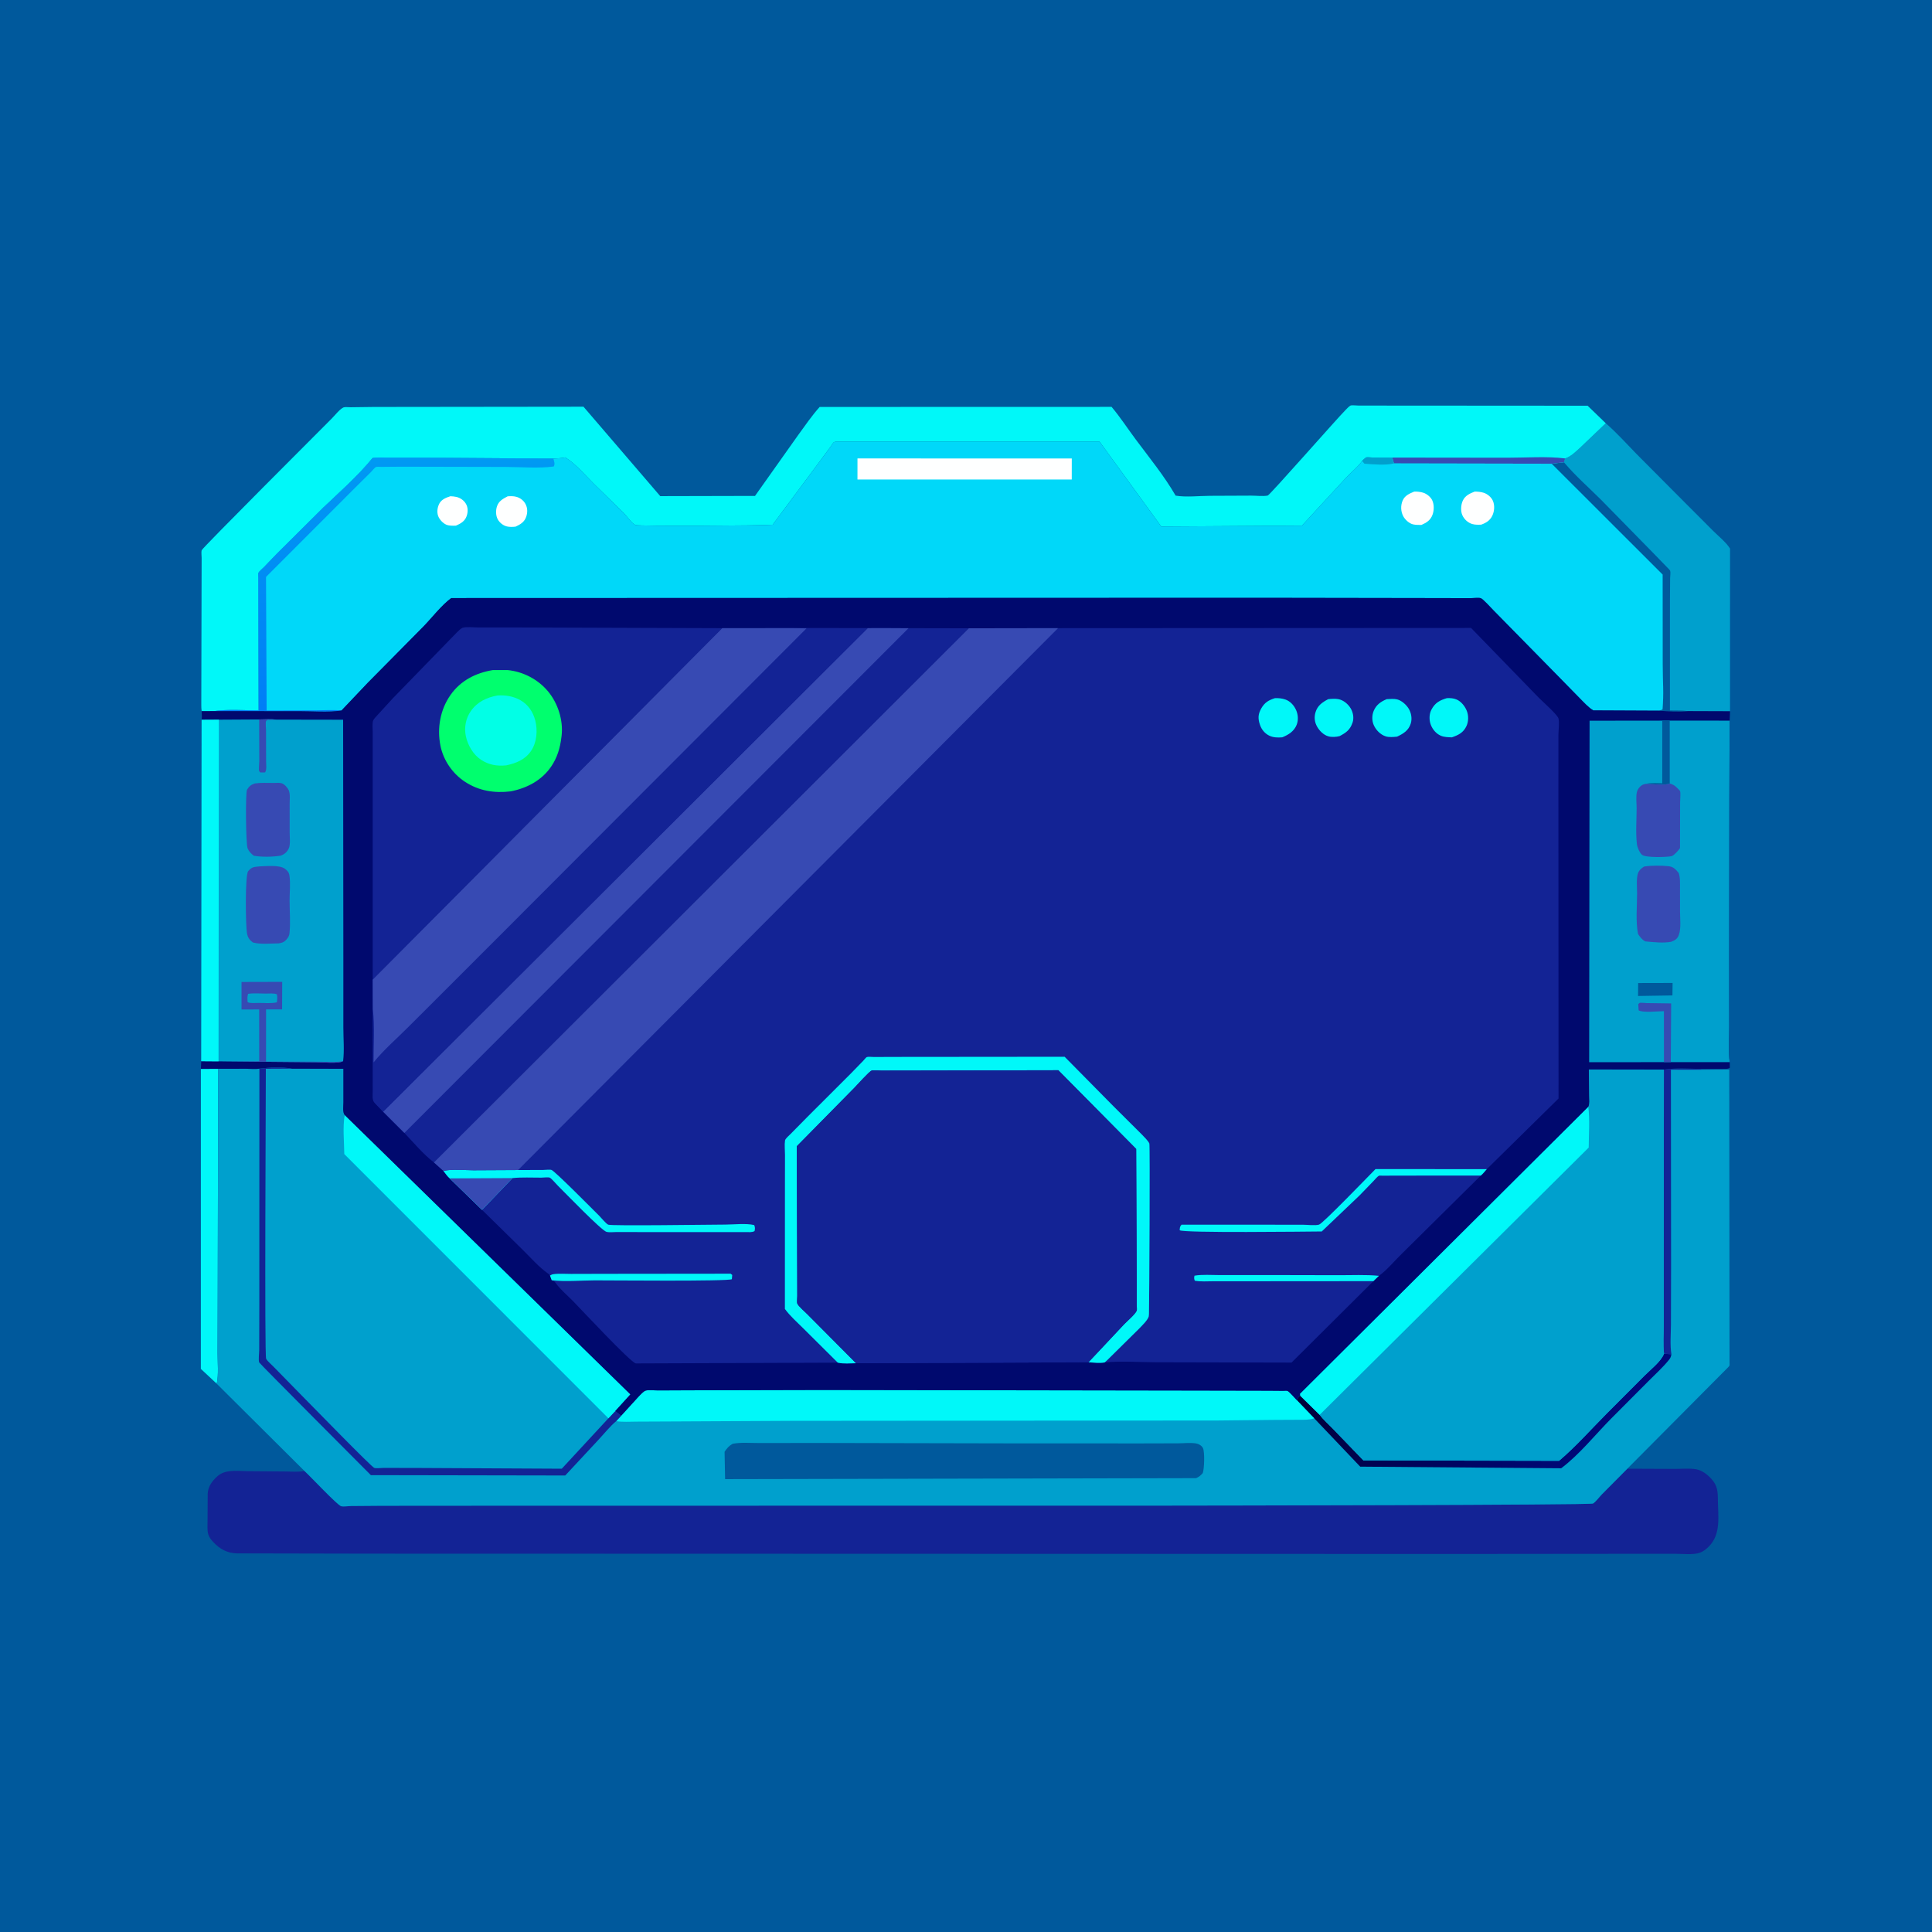 <svg version="1.1" xmlns="http://www.w3.org/2000/svg" style="display: block;" viewBox="0 0 2048 2048" width="1024" height="1024">
<defs>
	<linearGradient id="Gradient1" gradientUnits="userSpaceOnUse" x1="429.804" y1="486.896" x2="430.618" y2="750.535">
		<stop class="stop0" offset="0" stop-opacity="1" stop-color="rgb(0,153,243)"/>
		<stop class="stop1" offset="1" stop-opacity="1" stop-color="rgb(0,126,246)"/>
	</linearGradient>
	<linearGradient id="Gradient2" gradientUnits="userSpaceOnUse" x1="1443.3" y1="1386.99" x2="1692.62" y2="1552.24">
		<stop class="stop0" offset="0" stop-opacity="1" stop-color="rgb(1,0,59)"/>
		<stop class="stop1" offset="1" stop-opacity="1" stop-color="rgb(0,9,124)"/>
	</linearGradient>
</defs>
<path transform="translate(0,0)" fill="rgb(0,89,156)" d="M -0 -0 L 2048 0 L 2048 2048 L -0 2048 L -0 -0 z"/>
<path transform="translate(0,0)" fill="rgb(0,248,249)" d="M 212.952 1133.09 L 231.297 1132.98 L 230.784 1375.92 L 230.62 1434.22 C 230.62 1444.66 231.937 1456.64 229.741 1466.8 L 212.912 1451.08 L 212.952 1133.09 z"/>
<path transform="translate(0,0)" fill="rgb(0,160,205)" d="M 1702.17 448.653 C 1713.8 458.754 1724.09 470.253 1734.83 481.273 L 1778.87 525.543 L 1816.02 562.771 C 1821.69 568.434 1829.7 574.756 1833.91 581.524 L 1833.9 753.991 L 1789.52 753.838 C 1779.36 754.648 1768.3 754.054 1758.13 753.362 C 1759.71 753.014 1760.83 752.667 1762.29 752.061 C 1763.84 736.536 1762.54 719.813 1762.5 704.17 L 1762.42 609.064 L 1644.81 491.567 L 1657.85 490.01 L 1659.09 485.953 C 1665.55 483.828 1670.34 478.756 1675.31 474.296 L 1702.17 448.653 z"/>
<path transform="translate(0,0)" fill="rgb(0,89,156)" d="M 1657.85 490.01 L 1658.52 490.812 C 1670.13 504.526 1684.33 516.993 1697.13 529.715 L 1751.75 585.449 L 1767.06 601.218 C 1767.84 602.079 1770.26 604.284 1770.5 605.143 C 1770.99 606.921 1770.42 611.047 1770.4 613.008 L 1770.21 636 L 1770.19 753.064 C 1776.49 753.229 1783.31 752.896 1789.52 753.838 C 1779.36 754.648 1768.3 754.054 1758.13 753.362 C 1759.71 753.014 1760.83 752.667 1762.29 752.061 C 1763.84 736.536 1762.54 719.813 1762.5 704.17 L 1762.42 609.064 L 1644.81 491.567 L 1657.85 490.01 z"/>
<path transform="translate(0,0)" fill="rgb(0,248,249)" d="M 213.771 753.892 C 213.434 751.562 213.387 749.362 213.38 747.013 L 213.679 615.896 L 213.743 591.459 C 213.748 589.574 213.216 584.935 213.765 583.307 C 214.673 580.613 338.221 457.192 351.713 443.609 C 354.885 440.415 360.341 433.434 364.25 431.823 C 365.527 431.297 370.078 431.73 371.742 431.705 L 396.097 431.392 L 618.53 431.131 L 699.895 525.918 L 800.368 525.682 L 846.048 461.238 C 853.399 451.185 860.557 440.649 868.886 431.385 L 1178.34 431.305 C 1187.59 442.303 1195.53 454.575 1204.13 466.103 C 1218.6 485.486 1234.08 504.431 1246.22 525.402 C 1257.37 527.257 1271.26 525.632 1282.66 525.585 L 1326.27 525.396 C 1331.48 525.372 1338.81 526.309 1343.82 525.315 C 1346.06 524.87 1418.06 442.815 1425.9 435.076 C 1427.16 433.835 1430.05 430.579 1431.61 429.908 C 1433.09 429.272 1438.45 429.928 1440.47 429.932 L 1475.86 429.946 L 1682.94 430.084 L 1702.17 448.653 L 1675.31 474.296 C 1670.34 478.756 1665.55 483.828 1659.09 485.953 L 1657.85 490.01 L 1644.81 491.567 L 1477.58 491.26 L 1475.81 485.063 L 1454.08 484.95 C 1452.87 484.944 1449.02 484.499 1448 484.918 C 1447.87 484.972 1445.53 486.908 1445.5 486.942 L 1443.88 488.598 C 1439.74 494.786 1432.31 500.563 1427.1 506.167 L 1380.1 557.194 L 1231 558.148 L 1165.63 468.211 L 885.684 468.213 C 885.057 468.333 884.425 468.507 883.867 468.818 C 883.172 469.205 881.463 472.105 880.935 472.828 L 870.641 486.841 L 819.024 556.25 C 806.521 557.238 676.799 558.067 673.389 556.499 C 669.692 554.799 664.604 547.285 661.5 544.161 L 629.172 512.5 C 619.96 503.304 610.264 491.744 599.18 484.841 C 595.048 485.733 590.844 485.87 586.636 486.142 L 448.768 485.217 L 412.905 485.166 C 407.152 485.17 400.475 484.531 394.847 485.607 L 393.864 486.809 C 378.683 505.21 360.063 521.548 342.778 538.013 L 293.488 586.931 L 279.83 601.205 C 278.274 602.824 274.832 605.549 273.812 607.43 C 273.487 608.028 273.824 612.145 273.826 612.96 L 273.879 633.2 L 274.19 753.104 C 258.723 753.019 241.857 751.656 226.591 753.841 L 213.771 753.892 z"/>
<path transform="translate(0,0)" fill="rgb(55,74,179)" d="M 1475.81 485.063 L 1598.04 485.203 C 1617.83 485.23 1639.52 483.53 1659.09 485.953 L 1657.85 490.01 L 1644.81 491.567 L 1477.58 491.26 L 1475.81 485.063 z"/>
<path transform="translate(0,0)" fill="rgb(19,35,149)" d="M 1725.06 1556.88 L 1775.62 1557.09 C 1782.64 1557.11 1790.94 1556.29 1797.82 1557.46 C 1802.85 1558.32 1807.88 1561.51 1811.5 1564.96 C 1819.41 1572.48 1820.99 1577.99 1821.01 1588.67 C 1821.04 1606.62 1824.99 1626.18 1811 1639.84 C 1808.46 1642.31 1805.36 1644.69 1802 1645.92 C 1795.15 1648.41 1783.86 1647.08 1776.53 1647.09 L 1726.11 1647.09 L 1543.73 1647.26 L 718.969 1647.02 L 393.688 1646.94 L 251.196 1646.65 C 240.808 1646.4 232.988 1642.1 225.999 1634.57 C 223.697 1632.09 221.745 1629.7 220.764 1626.39 C 219.5 1622.13 220.026 1616.62 220.005 1612.15 L 220.177 1583.5 C 220.492 1575.71 224.831 1569.98 230.406 1564.92 C 238.773 1557.32 251.663 1559.37 262.125 1559.51 L 302.485 1559.84 C 308.88 1559.84 316.522 1560.62 322.7 1559.27 C 328.697 1564.6 357.645 1595.65 361.692 1596.66 C 364.222 1597.29 369.365 1596.47 372.102 1596.43 L 405.149 1596.17 L 543.726 1596.07 L 1231.04 1596.01 C 1275.09 1595.97 1685.67 1595.47 1688.63 1593.8 C 1691.37 1592.26 1695.55 1586.65 1697.91 1584.22 L 1725.06 1556.88 z"/>
<path transform="translate(0,0)" fill="rgb(0,216,249)" d="M 586.636 486.142 C 590.844 485.87 595.048 485.733 599.18 484.841 C 610.264 491.744 619.96 503.304 629.172 512.5 L 661.5 544.161 C 664.604 547.285 669.692 554.799 673.389 556.499 C 676.799 558.067 806.521 557.238 819.024 556.25 L 870.641 486.841 L 880.935 472.828 C 881.463 472.105 883.172 469.205 883.867 468.818 C 884.425 468.507 885.057 468.333 885.684 468.213 L 1165.63 468.211 L 1231 558.148 L 1380.1 557.194 L 1427.1 506.167 C 1432.31 500.563 1439.74 494.786 1443.88 488.598 L 1445.5 486.942 C 1445.53 486.908 1447.87 484.972 1448 484.918 C 1449.02 484.499 1452.87 484.944 1454.08 484.95 L 1475.81 485.063 L 1477.58 491.26 L 1644.81 491.567 L 1762.42 609.064 L 1762.5 704.17 C 1762.54 719.813 1763.84 736.536 1762.29 752.061 C 1760.83 752.667 1759.71 753.014 1758.13 753.362 L 1688.93 753.047 C 1683.66 749.845 1679.17 744.754 1674.81 740.4 L 1651.78 716.865 L 1583.08 646.917 C 1580.93 644.772 1572.02 634.77 1569.61 634.078 C 1567.13 633.365 1561.72 634.091 1559 634.088 L 1524.04 634 L 1336.38 633.71 L 478.35 633.984 C 467.702 641.798 457.874 654.95 448.474 664.512 L 389.922 723.717 L 361.992 753.16 C 347.931 755.284 331.471 753.82 317.106 753.866 L 226.591 753.841 C 241.857 751.656 258.723 753.019 274.19 753.104 L 273.879 633.2 L 273.826 612.96 C 273.824 612.145 273.487 608.028 273.812 607.43 C 274.832 605.549 278.274 602.824 279.83 601.205 L 293.488 586.931 L 342.778 538.013 C 360.063 521.548 378.683 505.21 393.864 486.809 L 394.847 485.607 C 400.475 484.531 407.152 485.17 412.905 485.166 L 448.768 485.217 L 586.636 486.142 z"/>
<path transform="translate(0,0)" fill="rgb(0,160,205)" d="M 1443.88 488.598 L 1445.5 486.942 C 1445.53 486.908 1447.87 484.972 1448 484.918 C 1449.02 484.499 1452.87 484.944 1454.08 484.95 L 1475.81 485.063 L 1477.58 491.26 C 1469.1 493.459 1455.26 492.213 1446.37 491.572 L 1443.88 488.598 z"/>
<path transform="translate(0,0)" fill="rgb(254,255,255)" d="M 477.428 526.027 C 479.559 526.133 481.719 526.259 483.802 526.756 C 487.95 527.745 491.806 530.385 493.945 534.135 C 496.25 538.178 496.153 542.917 494.62 547.206 C 492.7 552.581 488.268 555.093 483.299 557.215 C 480.178 557.312 476.14 557.449 473.226 556.236 C 469.482 554.677 465.672 550.588 464.377 546.737 C 462.961 542.526 463.715 537.573 465.766 533.727 C 468.111 529.33 472.996 527.47 477.428 526.027 z"/>
<path transform="translate(0,0)" fill="rgb(254,255,255)" d="M 538.157 526.112 C 541.304 525.902 544.247 525.809 547.325 526.634 C 551.476 527.747 555.25 530.669 557.202 534.549 C 559.313 538.746 559.314 543.272 557.848 547.656 C 555.957 553.314 551.729 555.875 546.574 558.26 C 543.614 558.619 540.223 558.739 537.302 558.041 C 533.371 557.101 529.655 554.09 527.68 550.583 C 525.502 546.716 525.418 541.086 526.754 536.934 C 528.624 531.122 533.051 528.795 538.157 526.112 z"/>
<path transform="translate(0,0)" fill="rgb(254,255,255)" d="M 1499.18 521.104 C 1502.3 521.008 1505.72 521.37 1508.71 522.29 C 1512.35 523.408 1516.46 526.717 1518.15 530.179 C 1520.38 534.747 1520.25 541.189 1518.45 545.87 C 1516.26 551.566 1512.09 554.125 1506.74 556.476 C 1503.91 556.449 1500.76 556.491 1498 555.88 C 1493.82 554.958 1489.31 550.802 1487.41 547.063 C 1484.88 542.069 1484.64 536.096 1486.74 530.917 C 1489.01 525.3 1493.98 523.24 1499.18 521.104 z"/>
<path transform="translate(0,0)" fill="rgb(254,255,255)" d="M 1563.19 521.11 C 1566.33 521.073 1569.86 521.412 1572.85 522.371 C 1576.75 523.622 1580.91 527.083 1582.54 530.908 C 1584.61 535.757 1584.16 541.885 1581.94 546.602 C 1579.53 551.727 1575.26 554.344 1570.12 556.156 C 1567.02 556.283 1563.69 556.378 1560.68 555.5 C 1556.12 554.164 1552.21 550.57 1550.22 546.275 C 1548.15 541.84 1548.57 535.353 1550.54 530.909 C 1552.99 525.373 1557.94 523.179 1563.19 521.11 z"/>
<path transform="translate(0,0)" fill="url(#Gradient1)" d="M 226.591 753.841 C 241.857 751.656 258.723 753.019 274.19 753.104 L 273.879 633.2 L 273.826 612.96 C 273.824 612.145 273.487 608.028 273.812 607.43 C 274.832 605.549 278.274 602.824 279.83 601.205 L 293.488 586.931 L 342.778 538.013 C 360.063 521.548 378.683 505.21 393.864 486.809 L 394.847 485.607 C 400.475 484.531 407.152 485.17 412.905 485.166 L 448.768 485.217 L 586.636 486.142 C 587.362 489.409 588.593 491.489 586.974 494.5 C 570.692 496.711 552.54 494.995 536.004 494.965 L 424.878 494.726 L 404.191 494.908 C 402.907 494.935 399.659 494.586 398.594 495.043 C 397.214 495.635 394.519 499.086 393.343 500.253 L 376.057 517.409 L 281.999 611.561 L 282.647 753.138 L 335.095 752.996 C 343.866 752.973 353.296 752.252 361.992 753.16 C 347.931 755.284 331.471 753.82 317.106 753.866 L 226.591 753.841 z"/>
<path transform="translate(0,0)" fill="rgb(254,255,255)" d="M 908.967 485.961 L 1136.13 486.012 L 1136.1 508.31 L 908.951 508.307 L 908.967 485.961 z"/>
<path transform="translate(0,0)" fill="rgb(0,160,205)" d="M 274.966 1132.77 C 285.022 1131.47 299.643 1130.74 309.521 1132.82 L 364.002 1132.97 L 364.012 1168.51 C 364.013 1172.25 362.958 1179.36 365.417 1182.01 L 668.24 1478.11 L 652.172 1495.77 L 658.411 1500.8 L 676.8 1480.62 C 678.64 1478.76 682.232 1474.58 684.717 1474.02 C 688.239 1473.22 694.178 1473.96 697.968 1473.93 L 731.5 1473.78 L 872.941 1473.45 L 1265.04 1474.06 L 1344.89 1474.22 L 1359.72 1474.35 C 1360.74 1474.36 1363.93 1474.08 1364.76 1474.4 C 1366.78 1475.18 1373.14 1482.73 1374.98 1484.56 C 1375.39 1481.92 1376.4 1481.29 1378.16 1479.34 L 1377.96 1477.5 L 1683.69 1173.13 C 1685.19 1169.94 1684.5 1165.36 1684.47 1161.8 L 1684.23 1133.65 L 1763.79 1133.78 C 1776.62 1131.9 1790.65 1132.83 1803.61 1133.13 L 1803.68 1133.94 L 1833.07 1133.76 L 1833.38 1444.81 C 1833.37 1446.94 1833.86 1447.41 1832.25 1449.01 L 1725.06 1556.88 L 1697.91 1584.22 C 1695.55 1586.65 1691.37 1592.26 1688.63 1593.8 C 1685.67 1595.47 1275.09 1595.97 1231.04 1596.01 L 543.726 1596.07 L 405.149 1596.17 L 372.102 1596.43 C 369.365 1596.47 364.222 1597.29 361.692 1596.66 C 357.645 1595.65 328.697 1564.6 322.7 1559.27 L 229.741 1466.8 C 231.937 1456.64 230.62 1444.66 230.62 1434.22 L 230.784 1375.92 L 231.297 1132.98 L 260.593 1132.91 C 265.032 1132.89 270.653 1133.54 274.966 1132.77 z"/>
<path transform="translate(0,0)" fill="rgb(19,35,149)" d="M 1763.79 1133.78 C 1776.62 1131.9 1790.65 1132.83 1803.61 1133.13 L 1803.68 1133.94 L 1771.23 1133.9 L 1771.41 1341.59 L 1771.26 1404.04 C 1771.24 1414.12 1770.14 1425.72 1771.75 1435.59 L 1763.95 1434.97 C 1762.76 1425.21 1763.65 1414.37 1763.65 1404.47 L 1763.62 1340.54 L 1763.79 1133.78 z"/>
<path transform="translate(0,0)" fill="url(#Gradient2)" d="M 1763.95 1434.97 L 1771.75 1435.59 C 1771.31 1437.81 1770.94 1439.27 1769.49 1441.09 C 1762.99 1449.26 1754.87 1456.57 1747.49 1463.98 L 1708.11 1503.53 C 1690.92 1520.86 1674.36 1541.82 1654.92 1556.42 L 1441.88 1554.71 L 1393.18 1503.52 L 1374.98 1484.56 C 1375.39 1481.92 1376.4 1481.29 1378.16 1479.34 L 1398.91 1499.77 C 1402.82 1505.1 1408.67 1510.11 1413.28 1514.96 L 1445.24 1548.1 L 1652.67 1548.52 C 1670.73 1533.25 1686.87 1514.77 1703.62 1498.01 L 1743.31 1458.22 C 1749.56 1451.94 1760.94 1443.1 1763.95 1434.97 z"/>
<path transform="translate(0,0)" fill="rgb(0,89,156)" d="M 776.598 1530.5 C 785.243 1528.75 795.853 1529.71 804.726 1529.67 L 866.27 1529.61 L 1078.85 1530.05 L 1210.78 1530.08 L 1248.61 1529.98 C 1254.66 1529.96 1261.57 1529.2 1267.5 1530.03 C 1270.35 1530.42 1273.91 1532.31 1275.21 1535.1 C 1277.17 1539.29 1276.6 1557.04 1274.99 1561.5 C 1272.69 1564.08 1271.08 1565.51 1267.9 1566.91 L 768.644 1567.94 L 768.083 1538.94 C 770.647 1535.2 772.626 1532.75 776.598 1530.5 z"/>
<path transform="translate(0,0)" fill="rgb(0,248,249)" d="M 658.411 1500.8 L 676.8 1480.62 C 678.64 1478.76 682.232 1474.58 684.717 1474.02 C 688.239 1473.22 694.178 1473.96 697.968 1473.93 L 731.5 1473.78 L 872.941 1473.45 L 1265.04 1474.06 L 1344.89 1474.22 L 1359.72 1474.35 C 1360.74 1474.36 1363.93 1474.08 1364.76 1474.4 C 1366.78 1475.18 1373.14 1482.73 1374.98 1484.56 L 1393.18 1503.52 C 1387.69 1505.32 1382.24 1505 1376.54 1505.04 L 1351.19 1505.16 L 1291.17 1505.78 L 840.012 1506.14 L 713.366 1506.8 L 674.835 1506.98 C 667.791 1506.99 660.083 1507.6 653.144 1506.49 L 658.411 1500.8 z"/>
<path transform="translate(0,0)" fill="rgb(0,160,205)" d="M 1683.69 1173.13 C 1685.19 1169.94 1684.5 1165.36 1684.47 1161.8 L 1684.23 1133.65 L 1763.79 1133.78 L 1763.62 1340.54 L 1763.65 1404.47 C 1763.65 1414.37 1762.76 1425.21 1763.95 1434.97 C 1760.94 1443.1 1749.56 1451.94 1743.31 1458.22 L 1703.62 1498.01 C 1686.87 1514.77 1670.73 1533.25 1652.67 1548.52 L 1445.24 1548.1 L 1413.28 1514.96 C 1408.67 1510.11 1402.82 1505.1 1398.91 1499.77 L 1378.16 1479.34 L 1377.96 1477.5 L 1683.69 1173.13 z"/>
<path transform="translate(0,0)" fill="rgb(0,248,249)" d="M 1683.69 1173.13 C 1685.33 1187.19 1684.21 1202.27 1684.1 1216.46 L 1398.91 1499.77 L 1378.16 1479.34 L 1377.96 1477.5 L 1683.69 1173.13 z"/>
<path transform="translate(0,0)" fill="rgb(0,160,205)" d="M 274.966 1132.77 C 285.022 1131.47 299.643 1130.74 309.521 1132.82 L 364.002 1132.97 L 364.012 1168.51 C 364.013 1172.25 362.958 1179.36 365.417 1182.01 L 668.24 1478.11 L 652.172 1495.77 L 658.411 1500.8 L 653.144 1506.49 C 646.396 1512.21 640.297 1519.93 634.201 1526.44 L 599.194 1564.08 L 393.13 1563.72 C 382.73 1553.26 275.083 1445.33 274.722 1444.21 C 273.803 1441.38 274.758 1434.29 274.769 1431.12 L 274.895 1381.85 L 274.966 1132.77 z"/>
<path transform="translate(0,0)" fill="rgb(19,35,149)" d="M 274.966 1132.77 C 285.022 1131.47 299.643 1130.74 309.521 1132.82 L 281.796 1132.95 C 281.817 1163.77 280.314 1436.88 282.102 1440.31 C 283.498 1442.99 288.124 1446.79 290.275 1449.08 L 320.439 1479.9 C 329.741 1489.19 393.632 1555.02 396.751 1556.04 C 398.782 1556.7 404.171 1556.05 406.556 1556.05 L 440.276 1556.09 L 595.511 1556.89 L 644.935 1503.44 L 652.172 1495.77 L 658.411 1500.8 L 653.144 1506.49 C 646.396 1512.21 640.297 1519.93 634.201 1526.44 L 599.194 1564.08 L 393.13 1563.72 C 382.73 1553.26 275.083 1445.33 274.722 1444.21 C 273.803 1441.38 274.758 1434.29 274.769 1431.12 L 274.895 1381.85 L 274.966 1132.77 z"/>
<path transform="translate(0,0)" fill="rgb(0,248,249)" d="M 365.417 1182.01 L 668.24 1478.11 L 652.172 1495.77 L 644.935 1503.44 L 364.961 1223.37 C 364.842 1210.31 363.129 1194.75 365.417 1182.01 z"/>
<path transform="translate(0,0)" fill="rgb(0,9,110)" d="M 361.992 753.16 L 389.922 723.717 L 448.474 664.512 C 457.874 654.95 467.702 641.798 478.35 633.984 L 1336.38 633.71 L 1524.04 634 L 1559 634.088 C 1561.72 634.091 1567.13 633.365 1569.61 634.078 C 1572.02 634.77 1580.93 644.772 1583.08 646.917 L 1651.78 716.865 L 1674.81 740.4 C 1679.17 744.754 1683.66 749.845 1688.93 753.047 L 1758.13 753.362 C 1768.3 754.054 1779.36 754.648 1789.52 753.838 L 1833.9 753.991 L 1833.51 763.909 L 1833.15 847.189 L 1832.93 1012.86 L 1832.98 1089.16 C 1832.99 1100.88 1831.69 1114.46 1833.61 1125.93 L 1833.69 1131.87 C 1831.18 1133.53 1828.13 1133.02 1825.23 1133.04 L 1803.61 1133.13 C 1790.65 1132.83 1776.62 1131.9 1763.79 1133.78 L 1684.23 1133.65 L 1684.47 1161.8 C 1684.5 1165.36 1685.19 1169.94 1683.69 1173.13 L 1377.96 1477.5 L 1378.16 1479.34 C 1376.4 1481.29 1375.39 1481.92 1374.98 1484.56 C 1373.14 1482.73 1366.78 1475.18 1364.76 1474.4 C 1363.93 1474.08 1360.74 1474.36 1359.72 1474.35 L 1344.89 1474.22 L 1265.04 1474.06 L 872.941 1473.45 L 731.5 1473.78 L 697.968 1473.93 C 694.178 1473.96 688.239 1473.22 684.717 1474.02 C 682.232 1474.58 678.64 1478.76 676.8 1480.62 L 658.411 1500.8 L 652.172 1495.77 L 668.24 1478.11 L 365.417 1182.01 C 362.958 1179.36 364.013 1172.25 364.012 1168.51 L 364.002 1132.97 L 309.521 1132.82 C 299.643 1130.74 285.022 1131.47 274.966 1132.77 C 270.653 1133.54 265.032 1132.89 260.593 1132.91 L 231.297 1132.98 L 212.952 1133.09 L 213.319 1124.92 L 213.705 762.996 C 214.276 760.459 213.791 756.564 213.771 753.892 L 226.591 753.841 L 317.106 753.866 C 331.471 753.82 347.931 755.284 361.992 753.16 z"/>
<path transform="translate(0,0)" fill="rgb(0,160,205)" d="M 1762.08 763.901 L 1769.98 763.874 L 1833.51 763.909 L 1833.15 847.189 L 1832.93 1012.86 L 1832.98 1089.16 C 1832.99 1100.88 1831.69 1114.46 1833.61 1125.93 L 1771.12 1125.92 L 1763.87 1125.92 L 1684.56 1125.97 L 1685.01 763.991 L 1762.08 763.901 z"/>
<path transform="translate(0,0)" fill="rgb(0,89,156)" d="M 1736.51 1042.06 L 1773.02 1041.97 L 1772.86 1055.2 L 1736.41 1055.78 L 1736.51 1042.06 z"/>
<path transform="translate(0,0)" fill="rgb(0,89,156)" d="M 1762.08 763.901 L 1769.98 763.874 L 1770 830.513 C 1765.18 832.812 1750.66 831.021 1744.71 830.906 C 1749.89 829.597 1756.66 830.292 1762.06 830.292 L 1762.08 763.901 z"/>
<path transform="translate(0,0)" fill="rgb(55,74,179)" d="M 1763.87 1125.92 L 1763.82 1071.88 C 1757.94 1071.89 1741.39 1073.74 1737.04 1071 L 1736.63 1064.5 C 1737.08 1064.06 1737.43 1063.47 1738 1063.19 C 1739.09 1062.66 1743.74 1063.27 1745.33 1063.3 L 1771.49 1063.66 L 1771.12 1125.92 L 1763.87 1125.92 z"/>
<path transform="translate(0,0)" fill="rgb(55,74,179)" d="M 1770 830.513 C 1773.18 831.484 1775.28 832.618 1777.6 834.981 C 1778.39 835.794 1780.48 837.625 1780.92 838.556 C 1781.7 840.205 1780.98 847.913 1780.98 850.282 L 1780.88 899.047 C 1779.59 901.191 1774.23 907.052 1771.97 907.561 C 1766.85 908.716 1744.37 909.354 1740.59 906.121 C 1737.98 903.896 1735.59 898.171 1735.19 894.767 C 1733.77 882.579 1734.87 868.963 1734.89 856.646 C 1734.9 851.671 1733.98 844.464 1735.18 839.689 C 1735.63 837.9 1736.35 836.508 1737.49 835.076 C 1739.5 832.56 1741.48 831.374 1744.71 830.906 C 1750.66 831.021 1765.18 832.812 1770 830.513 z"/>
<path transform="translate(0,0)" fill="rgb(55,74,179)" d="M 1743.06 918.5 C 1750.68 917.408 1760.83 917.406 1768.5 918.191 C 1773.9 918.745 1776.23 921.487 1779.5 925.395 C 1781.29 930.907 1780.83 936.527 1780.86 942.263 L 1780.9 966.309 C 1780.89 973.57 1782.21 984.469 1779.55 991.325 C 1777.93 995.514 1775.34 996.83 1771.5 998.335 C 1763 999.911 1752.62 998.692 1744 997.912 C 1740.4 995.905 1738.74 993.481 1736.4 990.14 C 1733.77 976.837 1735.36 960.819 1735.39 947.204 C 1735.4 941.03 1734.38 931.624 1736.28 925.843 C 1737.4 922.452 1740.11 920.198 1743.06 918.5 z"/>
<path transform="translate(0,0)" fill="rgb(0,160,205)" d="M 274.759 762.646 C 280.838 762.514 287.018 762.1 293.065 762.821 L 363.726 762.94 L 363.969 1015.53 L 363.971 1089.21 C 363.966 1100.65 365.145 1113.57 363.704 1124.87 C 359.091 1127.77 341.983 1126.03 335.489 1126.04 L 240.619 1125.18 L 231.658 1125.06 L 213.319 1124.92 L 213.705 762.996 L 232.017 762.889 L 274.759 762.646 z"/>
<path transform="translate(0,0)" fill="rgb(55,74,179)" d="M 274.759 762.646 C 280.838 762.514 287.018 762.1 293.065 762.821 L 283.5 763.103 C 283.002 763.569 282.28 763.876 282.005 764.5 C 281.369 765.946 282.021 772.359 282.025 774.223 L 282.091 807.277 C 282.098 810.893 282.898 815.736 281 818.781 L 276 818.848 C 275.597 818.398 275.067 818.037 274.791 817.5 C 274.042 816.04 274.851 809.13 274.859 807.033 L 274.759 762.646 z"/>
<path transform="translate(0,0)" fill="rgb(55,74,179)" d="M 240.619 1125.18 L 274.793 1125.05 L 274.746 1070.04 L 256.029 1070.12 L 256.027 1040.92 L 299.163 1040.81 L 299.033 1069.99 L 282.055 1070.01 L 282.017 1125.36 L 336.952 1125.45 C 345.454 1125.46 355.403 1126.42 363.704 1124.87 C 359.091 1127.77 341.983 1126.03 335.489 1126.04 L 240.619 1125.18 z"/>
<path transform="translate(0,0)" fill="rgb(0,160,205)" d="M 262.994 1053.5 C 268.888 1052.62 275.537 1053.22 281.516 1053.23 C 285.317 1053.24 289.88 1052.7 293.5 1053.94 C 294.114 1057.03 293.916 1059.4 293.484 1062.5 C 287.75 1063.93 280.238 1063.11 274.3 1063.14 C 270.604 1063.16 266.023 1063.77 262.541 1062.43 C 262.202 1059.12 262.011 1056.71 262.994 1053.5 z"/>
<path transform="translate(0,0)" fill="rgb(55,74,179)" d="M 270.026 830.5 C 276.56 829.536 283.612 829.959 290.215 829.963 C 292.659 829.964 296.328 829.514 298.644 830.302 C 301.621 831.314 305.051 835.134 306.198 838 C 307.775 841.938 307.031 848.036 307.054 852.235 L 307.063 882.587 C 307.038 887.062 308.024 895.005 306.249 899.084 C 304.52 903.056 301.506 905.668 297.5 907.035 C 289.21 908.39 277.221 908.659 269 907.09 C 266.186 904.862 263.931 902.712 262.5 899.347 C 260.533 894.721 260.14 840.109 261.837 837.174 C 263.857 833.678 266.245 831.732 270.026 830.5 z"/>
<path transform="translate(0,0)" fill="rgb(55,74,179)" d="M 275.133 918.417 C 282.058 918.219 296.162 916.638 302 920.922 C 304.909 923.057 306.373 924.813 306.879 928.5 C 308 936.664 306.978 946.214 306.981 954.5 C 306.985 965.85 308.056 978.265 306.853 989.5 C 306.616 991.716 305.737 993.322 304.386 995.046 C 301.676 998.506 299.48 999.426 295.25 1000.02 C 286.737 1000.07 276.165 1001.32 268 999.034 C 264.278 996.209 262.63 993.797 261.772 989.124 C 260.421 981.775 259.625 927.779 263.076 923.5 C 266.935 918.716 269.518 919.086 275.133 918.417 z"/>
<path transform="translate(0,0)" fill="rgb(0,248,249)" d="M 213.705 762.996 L 232.017 762.889 L 231.658 1125.06 L 213.319 1124.92 L 213.705 762.996 z"/>
<path transform="translate(0,0)" fill="rgb(19,35,149)" d="M 395.068 1038.45 L 395.065 775.685 C 395.088 772.766 394.347 765.994 395.743 763.366 C 396.805 761.366 399.425 758.914 400.936 757.156 L 416.468 740.182 L 478.914 675.93 C 481.302 673.599 487.683 666.369 490.332 665.487 C 494.197 664.201 501.993 665.127 506.145 665.124 L 552.342 665.158 L 765.647 665.896 L 395.068 1038.45 z"/>
<path transform="translate(0,0)" fill="rgb(0,255,110)" d="M 522.453 710.295 L 537.956 710.283 C 554.742 711.954 570.584 720.242 581.295 733.315 C 591.469 745.732 597.157 763.619 595.343 779.64 L 595.111 781.5 C 593.773 792.829 590.683 803.254 584.163 812.741 C 574.08 827.415 558.356 835.581 541.25 838.887 C 523.963 840.902 507.887 838.451 493.081 828.847 C 479.828 820.249 469.986 806.017 466.891 790.513 C 463.176 771.905 466.627 752.174 477.627 736.589 C 488.416 721.306 504.363 713.327 522.453 710.295 z"/>
<path transform="translate(0,0)" fill="rgb(1,255,230)" d="M 527.339 737.239 C 535.706 736.655 544.211 738.045 551.579 742.19 C 559.846 746.84 565.067 754.635 567.389 763.698 C 570.059 774.12 569.13 786.927 562.963 796 C 556.603 805.357 547.106 809.049 536.55 811.323 C 526.674 812.215 518.347 810.914 509.89 805.375 C 501.662 799.986 495.808 789.902 493.824 780.402 C 491.905 771.216 493.665 761.532 499.088 753.8 C 505.998 743.947 515.829 739.354 527.339 737.239 z"/>
<path transform="translate(0,0)" fill="rgb(19,35,149)" d="M 937.671 665.839 L 1027.02 666.027 L 460.008 1232.22 C 448.712 1223.6 438.48 1211.27 428.683 1200.98 L 406.125 1178.45 L 401.897 1174 C 400.241 1172.22 396.188 1168.57 395.597 1166.36 C 394.851 1163.56 395.335 1159.03 395.295 1156.02 L 395.261 1129.09 L 395.158 1069.68 L 395.068 1038.45 L 765.647 665.896 L 840.902 665.859 L 919.788 665.883 L 937.671 665.839 z"/>
<path transform="translate(0,0)" fill="rgb(55,74,179)" d="M 937.671 665.839 L 963 665.968 L 428.683 1200.98 L 406.125 1178.45 L 919.788 665.883 L 937.671 665.839 z"/>
<path transform="translate(0,0)" fill="rgb(19,35,149)" d="M 840.902 665.859 L 919.788 665.883 L 406.125 1178.45 L 401.897 1174 C 400.241 1172.22 396.188 1168.57 395.597 1166.36 C 394.851 1163.56 395.335 1159.03 395.295 1156.02 L 395.261 1129.09 L 395.158 1069.68 C 397.595 1087.74 395.931 1107.88 396.01 1126.18 C 406.822 1112.76 421.133 1100.47 433.322 1088.2 L 519.509 1002.07 L 854.923 666.091 L 840.902 665.859 z"/>
<path transform="translate(0,0)" fill="rgb(55,74,179)" d="M 840.902 665.859 L 854.923 666.091 L 519.509 1002.07 L 433.322 1088.2 C 421.133 1100.47 406.822 1112.76 396.01 1126.18 C 395.931 1107.88 397.595 1087.74 395.158 1069.68 L 395.068 1038.45 L 765.647 665.896 L 840.902 665.859 z"/>
<path transform="translate(0,0)" fill="rgb(19,35,149)" d="M 1121.56 665.875 L 1559.39 665.65 L 1630.91 739.352 C 1634.66 743.197 1650.62 757.272 1651.98 761.389 C 1653.24 765.216 1651.98 774.726 1651.98 779.027 L 1651.96 841.576 L 1652.11 1164.47 L 1576.04 1239.35 C 1574.08 1241.55 1571.99 1244.38 1569.68 1246.17 L 1485.81 1329.18 C 1478.27 1336.46 1470.18 1346.45 1461.73 1352.42 L 1455.85 1358.07 L 1369.07 1444.4 L 1225.29 1444.07 C 1207.62 1444 1188.53 1442.52 1171.02 1444.24 C 1165.58 1445.26 1159.29 1444.42 1153.8 1444.07 L 907.452 1445.08 C 901.355 1445.13 893.976 1445.94 888.083 1444.47 L 673.983 1445.28 C 668.497 1444.34 615.859 1387.86 607.71 1379.5 C 601.635 1373.27 593.976 1366.95 588.927 1359.91 C 587.54 1357.98 586.973 1358.04 584.852 1357.12 L 583.018 1352.1 C 581.837 1350.56 582.399 1351.03 581.043 1350.08 C 571.274 1343.26 562.578 1333.17 554.049 1324.8 L 510.973 1282.51 L 476.689 1249.14 C 474.111 1246.93 472.09 1243.89 470.015 1241.19 L 460.008 1232.22 L 1027.02 666.027 L 1121.56 665.875 z"/>
<path transform="translate(0,0)" fill="rgb(0,248,249)" d="M 1455.85 1358.07 L 1322.63 1358.17 L 1286.28 1358.18 C 1279.8 1358.18 1272.86 1358.79 1266.5 1357.61 C 1265.71 1355.2 1265.7 1354.75 1266.21 1352.27 C 1274.56 1350.82 1284.11 1351.65 1292.64 1351.63 L 1342.4 1351.6 L 1418.88 1351.76 C 1432.99 1351.81 1447.7 1351.04 1461.73 1352.42 L 1455.85 1358.07 z"/>
<path transform="translate(0,0)" fill="rgb(0,248,249)" d="M 1407.94 741.15 C 1411.31 740.773 1415.31 740.508 1418.66 741.106 C 1424.04 742.066 1429.1 746.346 1431.81 750.944 C 1434.37 755.292 1435.42 761.031 1433.8 765.884 C 1431.2 773.647 1426.99 776.66 1420.03 780.308 C 1416.55 781.275 1411.53 781.567 1408.05 780.535 C 1402.99 779.035 1398.78 774.788 1396.22 770.331 C 1393.49 765.589 1392.91 760.244 1394.5 755.002 C 1396.66 747.877 1401.7 744.452 1407.94 741.15 z"/>
<path transform="translate(0,0)" fill="rgb(0,248,249)" d="M 1470.01 741.112 C 1473.52 740.968 1477.74 740.522 1481.16 741.414 C 1485.84 742.631 1490.82 747.152 1493.27 751.198 C 1496.04 755.766 1497.08 761.866 1495.44 767.023 C 1493.1 774.411 1487.61 777.737 1480.97 780.87 C 1477.3 781.272 1472.5 781.719 1468.96 780.592 C 1463.34 778.806 1458.57 773.927 1456.23 768.611 C 1454.2 764.001 1454.23 758.201 1456.17 753.575 C 1458.92 747.007 1463.72 743.781 1470.01 741.112 z"/>
<path transform="translate(0,0)" fill="rgb(0,248,249)" d="M 583.018 1352.1 C 584.186 1351.47 585.16 1350.89 586.5 1350.7 C 592.473 1349.83 599.341 1350.42 605.398 1350.4 L 642.658 1350.3 L 774.5 1350.16 L 776.192 1351.5 L 775.818 1356 C 771.605 1358.45 645.068 1357.19 630.471 1357.24 C 615.686 1357.3 599.446 1358.86 584.852 1357.12 L 583.018 1352.1 z"/>
<path transform="translate(0,0)" fill="rgb(0,248,249)" d="M 1533.76 740.05 C 1537.22 739.894 1540.98 740.106 1544.18 741.548 C 1549.13 743.776 1553.1 748.889 1554.99 753.869 C 1556.82 758.683 1556.73 764.799 1554.59 769.5 C 1551.32 776.654 1546.01 779.195 1539.04 781.621 C 1535.22 781.469 1531.08 781.458 1527.5 779.972 C 1522.45 777.877 1518.56 773.236 1516.67 768.182 C 1514.8 763.207 1514.9 757.003 1517.39 752.236 C 1521.16 745.018 1526.27 742.267 1533.76 740.05 z"/>
<path transform="translate(0,0)" fill="rgb(0,248,249)" d="M 1351.51 740.054 C 1355.26 739.943 1358.92 740.253 1362.5 741.485 C 1367.64 743.256 1371.54 747.553 1373.78 752.393 C 1376.04 757.247 1376.52 763.279 1374.53 768.299 C 1371.8 775.197 1365.84 778.927 1359.24 781.59 C 1354.59 781.996 1349.58 781.897 1345.31 779.751 C 1340.67 777.416 1337.34 773.371 1335.67 768.5 C 1333.41 761.892 1333.44 757.254 1336.96 751 C 1340.51 744.704 1344.81 742.196 1351.51 740.054 z"/>
<path transform="translate(0,0)" fill="rgb(0,248,249)" d="M 1569.68 1246.17 L 1481.05 1246.2 L 1465.69 1246.29 C 1465.15 1246.29 1462.17 1246.09 1461.72 1246.31 C 1460.15 1247.09 1457.46 1250.42 1456.16 1251.72 L 1441.11 1267.28 L 1401.12 1305.4 C 1384.59 1305.52 1254.94 1307.17 1250.5 1304.11 C 1250.77 1301.22 1250.5 1300.42 1252.5 1298.21 L 1380.7 1298.25 C 1385.2 1298.23 1394.2 1299.4 1398.29 1298.13 C 1402.48 1296.83 1450.93 1246.49 1458.09 1239.27 L 1576.04 1239.35 C 1574.08 1241.55 1571.99 1244.38 1569.68 1246.17 z"/>
<path transform="translate(0,0)" fill="rgb(0,248,249)" d="M 549.203 1240.28 L 575.682 1240.2 C 577.833 1240.19 582.822 1239.57 584.612 1240.17 C 588.204 1241.37 629.018 1282.69 635.361 1288.95 C 637.375 1290.93 642.391 1297.2 644.731 1298.2 C 648.234 1299.7 752.538 1298.14 768.799 1298.11 C 778.081 1298.1 790.553 1296.54 799.5 1298.61 C 800.501 1301.15 800.421 1302.34 799.889 1305 C 797.099 1306.56 793.719 1306.05 790.604 1306.05 L 767.474 1306.07 L 675.984 1306.05 L 653.465 1306.01 C 650.462 1306 645.891 1306.56 643.042 1305.88 C 637.656 1304.61 598.498 1263.89 591.401 1256.93 C 589.678 1255.24 584.515 1249.02 582.632 1248.31 C 581.066 1247.72 575.759 1248.34 573.775 1248.35 C 563.793 1248.4 553.218 1247.77 543.316 1248.82 L 510.973 1282.51 L 476.689 1249.14 C 474.111 1246.93 472.09 1243.89 470.015 1241.19 C 479.674 1239.06 491.851 1240.45 501.814 1240.53 L 549.203 1240.28 z"/>
<path transform="translate(0,0)" fill="rgb(55,74,179)" d="M 476.689 1249.14 L 543.316 1248.82 L 510.973 1282.51 L 476.689 1249.14 z"/>
<path transform="translate(0,0)" fill="rgb(0,248,249)" d="M 888.083 1444.47 L 851.667 1408.28 C 845.052 1401.66 837.524 1395.1 832.014 1387.53 L 832.065 1258.72 L 832.126 1224.26 C 832.135 1219.52 831.449 1213.6 832.155 1208.97 C 832.458 1206.98 836.563 1203.57 837.928 1202.18 L 855.705 1184.15 L 902.524 1137.36 L 915.063 1124.45 C 915.896 1123.59 918.051 1120.81 918.881 1120.51 C 920.354 1119.99 924.845 1120.47 926.558 1120.46 L 949 1120.37 L 1128.55 1120.21 L 1180.06 1172.4 L 1210.28 1202.48 C 1212.72 1205.12 1216.86 1208.92 1218.37 1212.15 C 1219.18 1213.87 1218.33 1378.8 1217.97 1392 C 1217.94 1392.86 1217.92 1395.01 1217.65 1395.8 C 1216.19 1399.94 1210.46 1405.29 1207.47 1408.48 L 1173.63 1441.91 L 1171.02 1444.24 C 1165.58 1445.26 1159.29 1444.42 1153.8 1444.07 L 1191.65 1403.75 C 1194.97 1400.27 1203.18 1393.45 1204.96 1389.35 C 1205.37 1388.39 1204.96 1384.51 1204.96 1383.36 L 1204.98 1360.2 L 1204.38 1217.91 L 1121.85 1134.5 L 962.978 1134.81 L 933.842 1134.85 C 931.595 1134.86 925.954 1134.19 924.016 1134.87 C 921.207 1135.85 909.015 1149.73 905.884 1152.88 L 844.629 1215.08 L 845.084 1350.07 L 845.144 1373.84 C 845.148 1375.53 844.634 1380.39 845.163 1381.78 C 846.24 1384.61 853.294 1390.54 855.761 1393.09 L 907.452 1445.08 C 901.355 1445.13 893.976 1445.94 888.083 1444.47 z"/>
<path transform="translate(0,0)" fill="rgb(55,74,179)" d="M 1027.02 666.027 L 1121.56 665.875 L 549.203 1240.28 L 501.814 1240.53 C 491.851 1240.45 479.674 1239.06 470.015 1241.19 L 460.008 1232.22 L 1027.02 666.027 z"/>
<path transform="translate(0,0)" fill="rgb(19,35,149)" d="M 907.452 1445.08 L 855.761 1393.09 C 853.294 1390.54 846.24 1384.61 845.163 1381.78 C 844.634 1380.39 845.148 1375.53 845.144 1373.84 L 845.084 1350.07 L 844.629 1215.08 L 905.884 1152.88 C 909.015 1149.73 921.207 1135.85 924.016 1134.87 C 925.954 1134.19 931.595 1134.86 933.842 1134.85 L 962.978 1134.81 L 1121.85 1134.5 L 1204.38 1217.91 L 1204.98 1360.2 L 1204.96 1383.36 C 1204.96 1384.51 1205.37 1388.39 1204.96 1389.35 C 1203.18 1393.45 1194.97 1400.27 1191.65 1403.75 L 1153.8 1444.07 L 907.452 1445.08 z"/>
</svg>